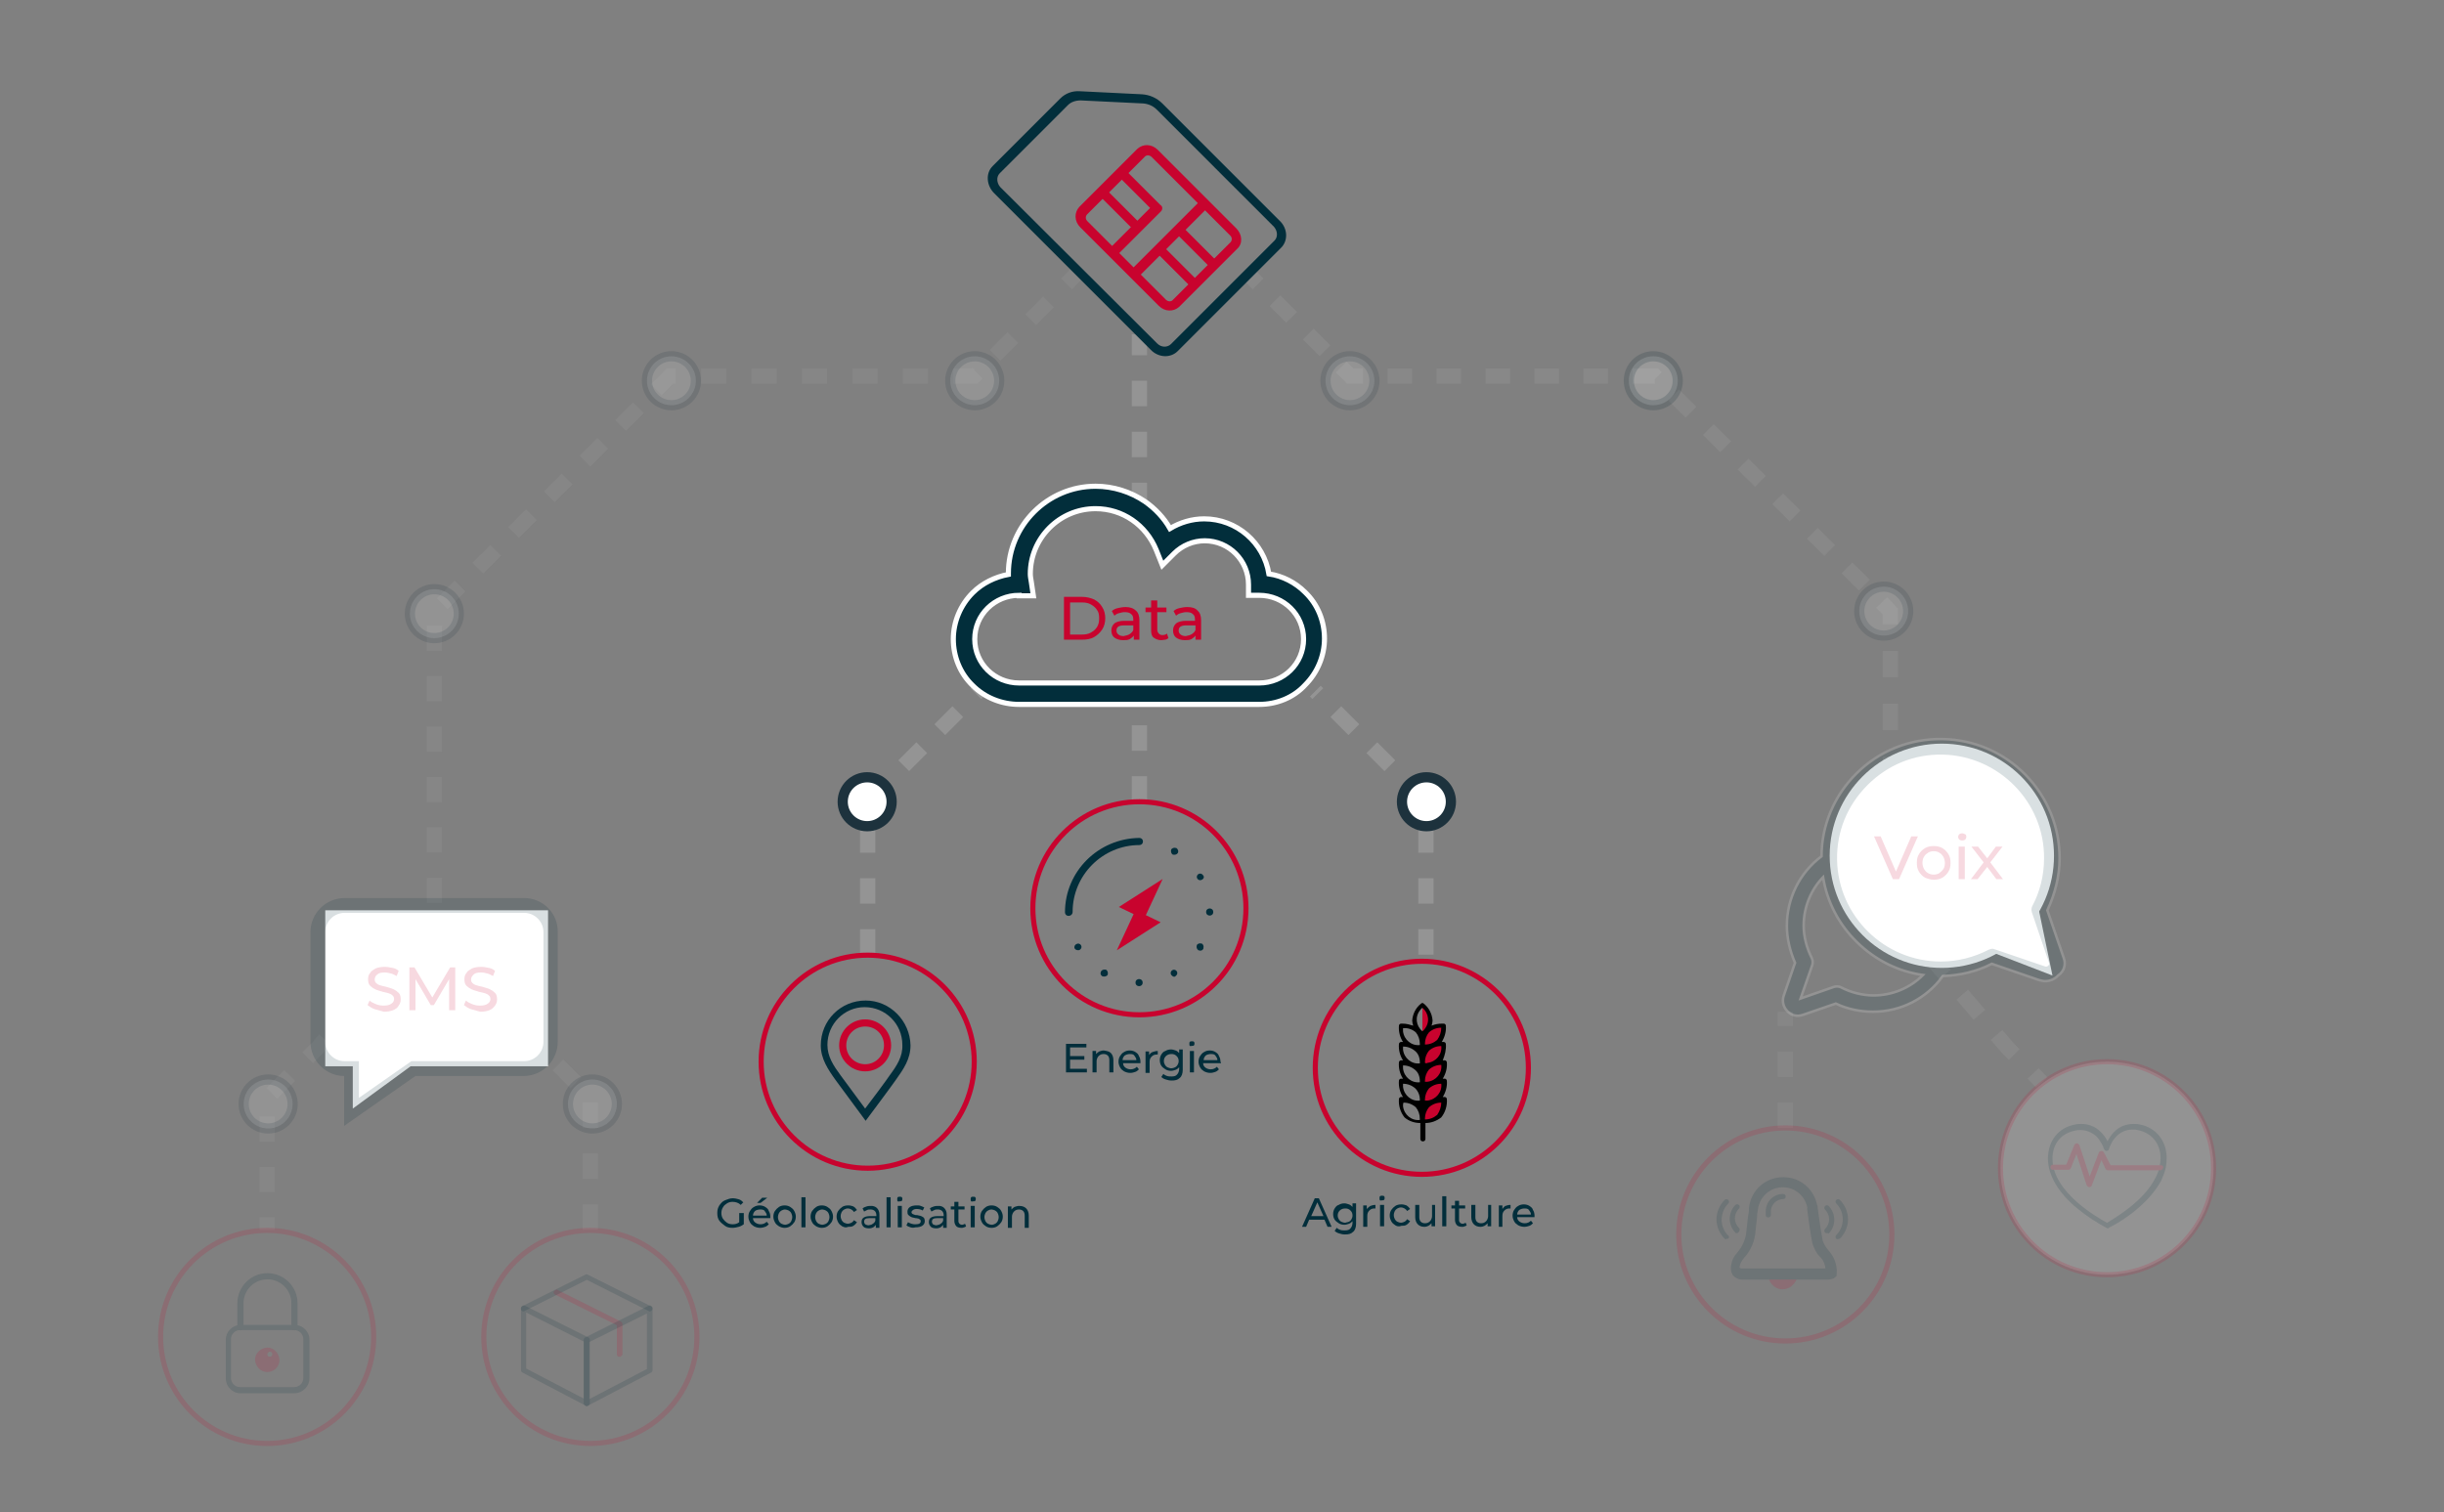 <?xml version="1.0" encoding="utf-8"?>
<!-- Generator: Adobe Illustrator 25.3.1, SVG Export Plug-In . SVG Version: 6.00 Build 0)  -->
<svg version="1.1" xmlns="http://www.w3.org/2000/svg" xmlns:xlink="http://www.w3.org/1999/xlink" x="0px" y="0px"
	 viewBox="0 0 479.4 296.7" style="enable-background:new 0 0 479.4 296.7;" xml:space="preserve">
<rect x="0" y="0" width="479.4" height="296.7" fill="#808080" stroke="none"/>
<style type="text/css">
	.st0{fill:#1D323D;}
	.st1{opacity:0.1;fill:#414042;}
	.st2{fill:#D2D6D8;}
	.st3{opacity:0.2;fill:#414042;}
	.st4{clip-path:url(#SVGID_2_);}
	.st5{fill:#A5ADB1;}
	.st6{fill:#FFFFFF;}
	.st7{fill:#F1F2F2;}
	.st8{fill:#E6E7E8;}
	.st9{fill:#F9F9F9;}
	.st10{display:none;}
	.st11{display:inline;}
	.st12{fill:#A7A9AC;}
	.st13{fill:#F17046;}
	.st14{fill:#FFF7EB;}
	.st15{fill:#576877;}
	.st16{display:inline;fill:#D1D3D4;}
	.st17{fill:#77848B;}
	.st18{fill:#606060;}
	.st19{fill:#0089C2;}
	.st20{opacity:0.2;fill:#FFFFFF;}
	.st21{fill:#B4191F;}
	.st22{opacity:0.2;}
	.st23{fill:#DBDEE0;}
	.st24{fill:url(#SVGID_3_);}
	.st25{fill:url(#SVGID_4_);}
	.st26{fill:url(#SVGID_5_);}
	.st27{fill:url(#SVGID_6_);}
	.st28{fill:url(#SVGID_7_);}
	.st29{fill:url(#SVGID_8_);}
	.st30{fill:url(#SVGID_9_);}
	.st31{fill:url(#SVGID_10_);}
	.st32{fill:url(#SVGID_11_);}
	.st33{fill:url(#SVGID_12_);}
	.st34{fill:url(#SVGID_13_);}
	.st35{fill:url(#SVGID_14_);}
	.st36{fill:#7C8285;}
	.st37{fill:#ADB5B9;}
	.st38{opacity:0.4;}
	.st39{opacity:0.5;}
	.st40{fill:url(#SVGID_15_);}
	.st41{fill:url(#SVGID_16_);}
	.st42{fill:url(#SVGID_17_);}
	.st43{fill:url(#SVGID_18_);}
	.st44{fill:#66B8DA;}
	.st45{opacity:0.2;fill:#0089C2;}
	.st46{fill:#29353B;}
	.st47{fill:#939598;}
	.st48{fill:#B7BDC1;}
	.st49{fill:#99D0E7;}
	.st50{fill:#929DA2;}
	.st51{clip-path:url(#SVGID_20_);fill:#A5ADB1;}
	.st52{clip-path:url(#SVGID_22_);fill:#A5ADB1;}
	.st53{clip-path:url(#SVGID_24_);}
	.st54{fill:#D1D3D4;}
	.st55{fill:#58595B;}
	.st56{fill:#3C3C3C;}
	.st57{fill:#BCBEC0;}
	.st58{fill:#F1582C;}
	.st59{fill:#9B9B9D;}
	.st60{fill:#141414;}
	.st61{fill:#6D6E71;}
	.st62{fill:#ECF0F1;}
	.st63{fill:#EDEDEE;}
	.st64{opacity:0.2;fill:#A5ADB1;}
	.st65{fill:#231F20;}
	.st66{fill:#77797A;}
	.st67{fill:#575B5D;}
	.st68{opacity:0.3;fill:#0089C2;}
	.st69{fill:url(#SVGID_25_);}
	.st70{fill:url(#SVGID_26_);}
	.st71{fill:url(#SVGID_27_);}
	.st72{fill:url(#SVGID_28_);}
	.st73{fill:url(#SVGID_29_);}
	.st74{fill:url(#SVGID_30_);}
	.st75{fill:url(#SVGID_31_);}
	.st76{fill:url(#SVGID_32_);}
	.st77{fill:url(#SVGID_33_);}
	.st78{fill:url(#SVGID_34_);}
	.st79{fill:url(#SVGID_35_);}
	.st80{fill:url(#SVGID_36_);}
	.st81{opacity:0.2;fill:#1D323D;}
	.st82{clip-path:url(#SVGID_38_);fill:#B4191F;}
	.st83{clip-path:url(#SVGID_40_);fill:#C3474C;}
	.st84{fill:#C3474C;}
	.st85{fill:#AE455D;}
	.st86{fill:url(#SVGID_41_);}
	.st87{fill:url(#SVGID_42_);}
	.st88{fill:url(#SVGID_43_);}
	.st89{fill:url(#SVGID_44_);}
	.st90{opacity:0.5;fill:#1D323D;}
	.st91{fill:#006792;}
	.st92{fill:#00AAFF;}
	.st93{clip-path:url(#SVGID_46_);}
	.st94{fill:url(#SVGID_47_);}
	.st95{fill:url(#SVGID_48_);}
	.st96{fill:url(#SVGID_49_);}
	.st97{fill:url(#SVGID_50_);}
	.st98{fill:url(#SVGID_51_);}
	.st99{fill:url(#SVGID_52_);}
	.st100{fill:url(#SVGID_53_);}
	.st101{fill:url(#SVGID_54_);}
	.st102{fill:#E34F50;}
	.st103{fill:#005070;}
	.st104{fill:#AEE8FF;}
	.st105{fill:#B2B2B2;}
	.st106{opacity:0.8;fill:#B2B2B2;enable-background:new    ;}
	.st107{opacity:0.5;fill:#B2B2B2;enable-background:new    ;}
	.st108{fill:#989898;}
	.st109{opacity:0.8;}
	.st110{fill:#F5FAF4;}
	.st111{fill:#E34F50;enable-background:new    ;}
	.st112{fill:#B2B2B2;enable-background:new    ;}
	.st113{fill:#414042;}
	.st114{fill:#BBC55F;}
	.st115{fill:#DBFC8B;}
	.st116{fill:#FFAB00;}
	.st117{fill:#FFD740;}
	.st118{fill:#FFE57F;}
	.st119{opacity:0.2;fill:url(#SVGID_55_);}
	.st120{opacity:0.2;fill:url(#SVGID_56_);}
	.st121{fill:none;stroke:#1D323D;stroke-width:0.543;stroke-miterlimit:10;}
	.st122{opacity:0.2;clip-path:url(#SVGID_58_);fill:#1D323D;}
	.st123{opacity:0.2;clip-path:url(#SVGID_60_);fill:#1D323D;}
	
		.st124{opacity:0.2;fill:none;stroke:#1D323D;stroke-width:0.272;stroke-linecap:round;stroke-linejoin:round;stroke-miterlimit:10;}
	
		.st125{opacity:0.2;fill:none;stroke:#1D323D;stroke-width:0.358;stroke-linecap:round;stroke-linejoin:round;stroke-miterlimit:10;}
	
		.st126{opacity:0.2;fill:none;stroke:#1D323D;stroke-width:0.407;stroke-linecap:round;stroke-linejoin:round;stroke-miterlimit:10;}
	.st127{clip-path:url(#SVGID_62_);}
	
		.st128{opacity:0.2;fill:#FFFFFF;stroke:#1D323D;stroke-width:0.361;stroke-linecap:round;stroke-linejoin:round;stroke-miterlimit:10;}
	
		.st129{opacity:0.2;fill:none;stroke:#1D323D;stroke-width:0.331;stroke-linecap:round;stroke-linejoin:round;stroke-miterlimit:10;}
	.st130{opacity:0.5;fill:#0089C2;}
	.st131{fill:none;stroke:#A8A8A8;stroke-width:3;stroke-miterlimit:10;}
	.st132{fill:none;stroke:#A8A8A8;stroke-width:3;stroke-miterlimit:10;stroke-dasharray:4.947,4.947;}
	.st133{opacity:0.15;}
	.st134{fill:none;stroke:#A8A8A8;stroke-width:3;stroke-miterlimit:10;stroke-dasharray:5.18,5.18;}
	.st135{fill:none;stroke:#A8A8A8;stroke-width:3;stroke-miterlimit:10;stroke-dasharray:4.803,4.803;}
	.st136{fill:none;stroke:#A8A8A8;stroke-width:3;stroke-miterlimit:10;stroke-dasharray:4.621,4.621;}
	.st137{opacity:0.5;fill:none;stroke:#A8A8A8;stroke-width:3;stroke-miterlimit:10;stroke-dasharray:5;}
	.st138{opacity:0.15;fill:none;stroke:#A8A8A8;stroke-width:3;stroke-miterlimit:10;stroke-dasharray:5;}
	.st139{opacity:0.2;fill:none;stroke:#A8A8A8;stroke-width:3;stroke-miterlimit:10;stroke-dasharray:5;}
	.st140{fill:#FFFFFF;stroke:#1D323D;stroke-width:2;stroke-miterlimit:10;}
	.st141{opacity:0.15;fill:#FFFFFF;stroke:#1D323D;stroke-width:2;stroke-miterlimit:10;}
	.st142{opacity:0.2;fill:#FFFFFF;stroke:#1D323D;stroke-width:2;stroke-miterlimit:10;}
	.st143{fill:none;stroke:#A8A8A8;stroke-width:3;stroke-miterlimit:10;stroke-dasharray:5.189,5.189;}
	.st144{fill:none;stroke:#A8A8A8;stroke-width:3;stroke-miterlimit:10;stroke-dasharray:4.181,4.181;}
	.st145{fill:none;stroke:#A8A8A8;stroke-width:3;stroke-miterlimit:10;stroke-dasharray:4.9,4.9;}
	.st146{fill:none;stroke:#A8A8A8;stroke-width:3;stroke-miterlimit:10;stroke-dasharray:5.152,5.152;}
	.st147{fill:none;stroke:#A8A8A8;stroke-width:3;stroke-miterlimit:10;stroke-dasharray:5.11,5.11;}
	.st148{fill:#EFA43E;}
	.st149{fill:#139CD8;}
	.st150{opacity:0.2;fill:#231F20;}
	.st151{opacity:0.4;fill:#FFFFFF;}
	.st152{fill:#00A2CF;}
	.st153{fill:#33B5D9;}
	.st154{fill:#022E3B;stroke:#FFFFFF;stroke-width:0.5;stroke-miterlimit:10;}
	.st155{fill:#022E3B;}
	.st156{fill:#022E3B;stroke:#FFFFFF;stroke-miterlimit:10;}
	.st157{opacity:0.15;fill:#022E3B;}
	.st158{fill:#C8032E;}
	.st159{opacity:0.15;fill:#FFFFFF;}
	.st160{opacity:0.15;fill:none;stroke:#C8032E;stroke-miterlimit:10;}
	.st161{fill:none;stroke:#C8032E;stroke-miterlimit:10;}
	.st162{opacity:0.15;fill:#FFFFFF;stroke:#C8032E;stroke-miterlimit:10;}
	.st163{opacity:0.2;fill:none;stroke:#C8032E;stroke-miterlimit:10;}
	.st164{fill:#022E3B;stroke:#022E3B;stroke-width:0.971;}
	.st165{fill:none;}
	.st166{opacity:0.15;fill:#C8032E;}
	.st167{fill:#FFFFFF;stroke:#C8032E;stroke-miterlimit:10;}
</style>
<g id="eco_friendly">
</g>
<g id="Calque_3">
</g>
<g id="Pointillés">
	<g class="st133">
		<g>
			<line class="st131" x1="52.4" y1="241.3" x2="52.4" y2="238.8"/>
			<polyline class="st132" points="52.4,233.9 52.4,215.4 62.3,205.6 85.2,178.6 85.2,120 131.4,73.8 191.1,73.8 207.5,57.4 			"/>
			<line class="st131" x1="209.2" y1="55.7" x2="211" y2="53.9"/>
		</g>
	</g>
	<g class="st22">
		<g>
			<line class="st131" x1="400.5" y1="212.4" x2="398.8" y2="210.6"/>
			<polyline class="st143" points="395.1,206.9 393.8,205.6 370.8,178.6 370.8,125.1 			"/>
			<polyline class="st131" points="370.8,122.5 370.8,120 369.1,118.2 			"/>
			<polyline class="st135" points="365.7,114.8 324.6,73.8 269.8,73.8 			"/>
			<polyline class="st131" points="267.4,73.8 264.9,73.8 263.1,72 			"/>
			<line class="st136" x1="259.9" y1="68.8" x2="248.4" y2="57.3"/>
			<line class="st131" x1="246.8" y1="55.7" x2="245" y2="53.9"/>
		</g>
	</g>
	<polyline class="st138" points="115.8,241.3 115.8,215.3 108,207.5 	"/>
	<line class="st138" x1="350.2" y1="221.3" x2="350.2" y2="198.5"/>
	<line class="st137" x1="223.5" y1="157.3" x2="223.5" y2="138.2"/>
	<line class="st137" x1="223.5" y1="99.7" x2="223.5" y2="65.6"/>
	<polyline class="st137" points="170.2,187.3 170.2,157.3 191.9,135.6 	"/>
	<polyline class="st137" points="279.7,187.3 279.7,157.3 258,135.6 	"/>
	<circle class="st141" cx="52.6" cy="216.6" r="4.8"/>
	<circle class="st141" cx="85.2" cy="120.4" r="4.8"/>
	<circle class="st141" cx="131.7" cy="74.7" r="4.8"/>
	<circle class="st141" cx="264.8" cy="74.7" r="4.8"/>
	<circle class="st140" cx="170.1" cy="157.3" r="4.8"/>
	<circle class="st140" cx="279.8" cy="157.3" r="4.8"/>
	<circle class="st142" cx="324.3" cy="74.7" r="4.8"/>
	<circle class="st141" cx="369.5" cy="119.9" r="4.8"/>
	<circle class="st141" cx="191.2" cy="74.7" r="4.8"/>
	<circle class="st141" cx="116.2" cy="216.6" r="4.8"/>
</g>
<g id="Front">
	<polygon class="st6" points="69.2,204.6 69.2,217.5 85.2,205.8 	"/>
	<rect x="63.8" y="178.6" class="st6" width="43.7" height="30.6"/>
	<g id="eco_energy">
		<polyline class="st6" points="387.9,185.7 388.6,186 402.6,191.4 399.3,175.5 		"/>
		<circle class="st6" cx="380.9" cy="167.9" r="22"/>
		<g class="st133">
			<g>
				<path class="st154" d="M404.8,187.9l-3.2-9.3c1.5-3.2,2.4-6.7,2.4-10.2c0-6.2-2.4-12-6.7-16.4c-4.3-4.4-10.1-6.9-16.3-7
					c-6.4-0.1-12.4,2.3-16.9,6.8c-4.3,4.3-6.8,10.1-6.8,16.2c-4.3,3.2-6.8,8.3-6.8,13.6c0,2.5,0.6,5,1.6,7.3l-2.2,6.4
					c-0.4,1.1-0.1,2.3,0.7,3.1c0.6,0.6,1.3,0.9,2.1,0.9c0.3,0,0.7-0.1,1-0.2l6.4-2.2c2.3,1.1,4.8,1.6,7.3,1.6c0,0,0,0,0,0
					c5.5,0,10.5-2.6,13.7-7c3.3-0.1,6.7-0.9,9.6-2.4l9.3,3.2c0.4,0.1,0.8,0.2,1.2,0.2c0.9,0,1.9-0.4,2.5-1.1
					C404.9,190.6,405.3,189.2,404.8,187.9z M367.5,195.3C367.5,195.3,367.5,195.3,367.5,195.3c-2.2,0-4.5-0.6-6.4-1.6
					c-0.4-0.2-0.9-0.2-1.3-0.1l-6.6,2.3l2.3-6.6c0.1-0.4,0.1-0.9-0.1-1.3c-1-2-1.6-4.2-1.6-6.4c0-3.6,1.4-7,3.8-9.5
					c0.8,4.9,3.1,9.3,6.7,12.8c3.6,3.5,8,5.7,12.9,6.4C374.6,193.9,371.1,195.3,367.5,195.3z M401.6,189.3c-0.1,0.1-0.2,0.1-0.3,0.1
					l-10-3.4c-0.2-0.1-0.4-0.1-0.5-0.1c-0.3,0-0.5,0.1-0.8,0.2c-2.9,1.5-6.1,2.3-9.3,2.3c0,0,0,0,0,0c-10.9,0-19.9-8.8-20.1-19.7
					c-0.1-5.5,2-10.6,5.9-14.5c3.9-3.9,9-6,14.5-5.9c10.9,0.2,19.8,9.2,19.7,20.1c0,3.3-0.8,6.5-2.3,9.3c-0.2,0.4-0.2,0.9-0.1,1.3
					l3.4,10C401.7,189.1,401.7,189.2,401.6,189.3z"/>
			</g>
		</g>
		<path class="st157" d="M102.8,176.2l-35.2,0c-3.7,0-6.7,3-6.7,6.7l0,21.5c0,3.7,3,6.7,6.6,6.7v9.8l14-9.8h21.2
			c3.7,0,6.7-3,6.7-6.7v-21.5C109.5,179.2,106.5,176.2,102.8,176.2z M106.6,204.4c0,2.1-1.7,3.8-3.8,3.8H80.7l-10.3,7.2v-7.2h-2.8
			c-2.1,0-3.8-1.7-3.8-3.8v-21.5c0-2.1,1.7-3.8,3.8-3.8l35.2,0c2.1,0,3.8,1.7,3.8,3.8V204.4z"/>
		<g id="Cloud_7_">
			<g>
				<path class="st156" d="M247,138.2h-47.1c-3.4,0-6.7-1.3-9.1-3.7c-2.5-2.4-3.8-5.7-3.8-9.1c0-3.4,1.4-6.7,3.8-9.1
					c1.9-1.9,4.4-3.1,7-3.6c0-0.1,0-0.1,0-0.2c0-9.4,7.7-17.1,17.1-17.1c3.5,0,6.9,1.1,9.7,3c2,1.4,3.7,3.2,4.9,5.3
					c2-1.2,4.3-1.9,6.7-1.9c6.4,0,11.7,4.7,12.7,10.8c2.7,0.4,5.2,1.7,7.1,3.6c2.5,2.4,3.8,5.7,3.8,9.1c0,3.4-1.4,6.7-3.8,9.1
					C253.7,136.9,250.4,138.2,247,138.2z M199.9,116.8c-4.8,0-8.7,3.8-8.7,8.6s3.9,8.6,8.7,8.6H247c4.8,0,8.7-3.8,8.7-8.6
					s-3.9-8.6-8.7-8.6h-2.1v-2.1c0-4.7-3.8-8.6-8.6-8.6c-2.2,0-4.4,0.9-6,2.5l-2.3,2.3l-1.2-3c-2-4.9-6.6-8.1-11.9-8.1
					c-7.1,0-12.8,5.8-12.8,12.8c0,0.5,0.1,1,0.2,1.6l0.4,2.7H199.9z"/>
			</g>
		</g>
		<g>
			<path class="st158" d="M208.7,117.1h3.5c0.9,0,1.7,0.2,2.4,0.5c0.7,0.4,1.2,0.8,1.6,1.5c0.4,0.6,0.6,1.4,0.6,2.2
				c0,0.8-0.2,1.6-0.6,2.2c-0.4,0.6-0.9,1.1-1.6,1.5c-0.7,0.4-1.5,0.5-2.4,0.5h-3.5V117.1z M212.2,124.5c0.7,0,1.3-0.1,1.8-0.4
				c0.5-0.3,0.9-0.6,1.2-1.1c0.3-0.5,0.4-1,0.4-1.7s-0.1-1.2-0.4-1.6c-0.3-0.5-0.7-0.8-1.2-1.1c-0.5-0.3-1.1-0.4-1.8-0.4h-2.3v6.3
				H212.2z"/>
			<path class="st158" d="M222.8,119.8c0.5,0.4,0.7,1.1,0.7,1.9v3.8h-1.1v-0.8c-0.2,0.3-0.5,0.5-0.8,0.7c-0.4,0.2-0.8,0.2-1.3,0.2
				c-0.7,0-1.3-0.2-1.7-0.5c-0.4-0.3-0.6-0.8-0.6-1.4c0-0.6,0.2-1,0.6-1.4c0.4-0.3,1.1-0.5,1.9-0.5h1.8v-0.2c0-0.5-0.1-0.9-0.4-1.1
				c-0.3-0.3-0.7-0.4-1.3-0.4c-0.4,0-0.7,0.1-1.1,0.2c-0.4,0.1-0.7,0.3-0.9,0.5l-0.5-0.9c0.3-0.3,0.7-0.5,1.2-0.6s0.9-0.2,1.5-0.2
				C221.6,119.1,222.3,119.3,222.8,119.8z M221.6,124.4c0.3-0.2,0.6-0.5,0.7-0.8v-0.9h-1.8c-1,0-1.5,0.3-1.5,1
				c0,0.3,0.1,0.6,0.4,0.8c0.2,0.2,0.6,0.3,1,0.3C220.9,124.7,221.3,124.6,221.6,124.4z"/>
			<path class="st158" d="M229.2,125.2c-0.2,0.1-0.4,0.3-0.6,0.3s-0.5,0.1-0.8,0.1c-0.6,0-1.1-0.2-1.5-0.5c-0.4-0.3-0.5-0.8-0.5-1.5
				v-3.5h-1.1v-0.9h1.1v-1.4h1.2v1.4h1.8v0.9h-1.8v3.4c0,0.3,0.1,0.6,0.3,0.8c0.2,0.2,0.4,0.3,0.7,0.3c0.4,0,0.7-0.1,0.9-0.3
				L229.2,125.2z"/>
			<path class="st158" d="M234.9,119.8c0.5,0.4,0.7,1.1,0.7,1.9v3.8h-1.1v-0.8c-0.2,0.3-0.5,0.5-0.8,0.7c-0.4,0.2-0.8,0.2-1.3,0.2
				c-0.7,0-1.3-0.2-1.7-0.5c-0.4-0.3-0.6-0.8-0.6-1.4c0-0.6,0.2-1,0.6-1.4c0.4-0.3,1.1-0.5,1.9-0.5h1.8v-0.2c0-0.5-0.1-0.9-0.4-1.1
				c-0.3-0.3-0.7-0.4-1.3-0.4c-0.4,0-0.7,0.1-1.1,0.2c-0.4,0.1-0.7,0.3-0.9,0.5l-0.5-0.9c0.3-0.3,0.7-0.5,1.2-0.6s0.9-0.2,1.5-0.2
				C233.8,119.1,234.5,119.3,234.9,119.8z M233.8,124.4c0.3-0.2,0.6-0.5,0.7-0.8v-0.9h-1.8c-1,0-1.5,0.3-1.5,1
				c0,0.3,0.1,0.6,0.4,0.8c0.2,0.2,0.6,0.3,1,0.3C233.1,124.7,233.5,124.6,233.8,124.4z"/>
		</g>
		<g class="st133">
			<path class="st158" d="M73.5,198c-0.6-0.2-1-0.5-1.4-0.8l0.4-0.9c0.3,0.3,0.7,0.5,1.2,0.7c0.5,0.2,1,0.3,1.5,0.3
				c0.7,0,1.2-0.1,1.6-0.4c0.3-0.2,0.5-0.5,0.5-0.9c0-0.3-0.1-0.5-0.3-0.7c-0.2-0.2-0.4-0.3-0.7-0.4c-0.3-0.1-0.7-0.2-1.2-0.3
				c-0.6-0.2-1.1-0.3-1.5-0.5c-0.4-0.2-0.7-0.4-1-0.7c-0.3-0.3-0.4-0.7-0.4-1.3c0-0.4,0.1-0.9,0.4-1.2c0.2-0.4,0.6-0.6,1.1-0.9
				c0.5-0.2,1.1-0.3,1.8-0.3c0.5,0,1,0.1,1.5,0.2c0.5,0.1,0.9,0.3,1.2,0.6l-0.4,1c-0.4-0.2-0.7-0.4-1.1-0.5
				c-0.4-0.1-0.8-0.2-1.2-0.2c-0.7,0-1.2,0.1-1.5,0.4c-0.3,0.2-0.5,0.6-0.5,1c0,0.3,0.1,0.5,0.3,0.7c0.2,0.2,0.4,0.3,0.7,0.4
				c0.3,0.1,0.7,0.2,1.2,0.3c0.6,0.2,1.1,0.3,1.5,0.5c0.4,0.2,0.7,0.4,1,0.7c0.3,0.3,0.4,0.7,0.4,1.3c0,0.4-0.1,0.8-0.4,1.2
				c-0.2,0.4-0.6,0.7-1.1,0.9c-0.5,0.2-1.1,0.3-1.8,0.3C74.7,198.3,74.1,198.2,73.5,198z"/>
			<path class="st158" d="M88.1,198.2l0-6.1l-3,5.1h-0.6l-3-5.1v6.1h-1.2v-8.4h1l3.5,5.9l3.5-5.9h1l0,8.4H88.1z"/>
			<path class="st158" d="M92.4,198c-0.6-0.2-1-0.5-1.4-0.8l0.4-0.9c0.3,0.3,0.7,0.5,1.2,0.7c0.5,0.2,1,0.3,1.5,0.3
				c0.7,0,1.2-0.1,1.6-0.4c0.3-0.2,0.5-0.5,0.5-0.9c0-0.3-0.1-0.5-0.3-0.7c-0.2-0.2-0.4-0.3-0.7-0.4s-0.7-0.2-1.2-0.3
				c-0.6-0.2-1.1-0.3-1.5-0.5c-0.4-0.2-0.7-0.4-1-0.7c-0.3-0.3-0.4-0.7-0.4-1.3c0-0.4,0.1-0.9,0.4-1.2c0.2-0.4,0.6-0.6,1.1-0.9
				c0.5-0.2,1.1-0.3,1.8-0.3c0.5,0,1,0.1,1.5,0.2c0.5,0.1,0.9,0.3,1.2,0.6l-0.4,1c-0.4-0.2-0.7-0.4-1.1-0.5
				c-0.4-0.1-0.8-0.2-1.2-0.2c-0.7,0-1.2,0.1-1.5,0.4s-0.5,0.6-0.5,1c0,0.3,0.1,0.5,0.3,0.7c0.2,0.2,0.4,0.3,0.7,0.4
				c0.3,0.1,0.7,0.2,1.2,0.3c0.6,0.2,1.1,0.3,1.5,0.5c0.4,0.2,0.7,0.4,1,0.7c0.3,0.3,0.4,0.7,0.4,1.3c0,0.4-0.1,0.8-0.4,1.2
				s-0.6,0.7-1.1,0.9s-1.1,0.3-1.8,0.3C93.6,198.3,93,198.2,92.4,198z"/>
		</g>
		<g class="st133">
			<path class="st158" d="M376.2,164.1l-3.7,8.4h-1.2l-3.7-8.4h1.3l3,6.9l3-6.9H376.2z"/>
			<path class="st158" d="M377.6,172.2c-0.5-0.3-0.9-0.7-1.2-1.2s-0.4-1-0.4-1.7s0.1-1.2,0.4-1.7c0.3-0.5,0.7-0.9,1.2-1.2
				c0.5-0.3,1.1-0.4,1.7-0.4s1.2,0.1,1.7,0.4c0.5,0.3,0.9,0.7,1.2,1.2c0.3,0.5,0.4,1,0.4,1.7s-0.1,1.2-0.4,1.7s-0.7,0.9-1.2,1.2
				c-0.5,0.3-1.1,0.4-1.7,0.4S378.1,172.4,377.6,172.2z M380.4,171.3c0.3-0.2,0.6-0.5,0.8-0.8c0.2-0.3,0.3-0.7,0.3-1.2
				c0-0.4-0.1-0.8-0.3-1.2c-0.2-0.3-0.4-0.6-0.8-0.8c-0.3-0.2-0.7-0.3-1.1-0.3c-0.4,0-0.8,0.1-1.1,0.3c-0.3,0.2-0.6,0.4-0.8,0.8
				c-0.2,0.3-0.3,0.7-0.3,1.2c0,0.4,0.1,0.8,0.3,1.2c0.2,0.3,0.4,0.6,0.8,0.8c0.3,0.2,0.7,0.3,1.1,0.3
				C379.7,171.6,380.1,171.5,380.4,171.3z"/>
			<path class="st158" d="M384.3,164.7c-0.1-0.1-0.2-0.3-0.2-0.5s0.1-0.4,0.2-0.5c0.1-0.1,0.3-0.2,0.6-0.2c0.2,0,0.4,0.1,0.6,0.2
				s0.2,0.3,0.2,0.5c0,0.2-0.1,0.4-0.2,0.5c-0.1,0.1-0.3,0.2-0.6,0.2C384.6,164.9,384.4,164.8,384.3,164.7z M384.2,166.1h1.2v6.4
				h-1.2V166.1z"/>
			<path class="st158" d="M391.6,172.5l-1.8-2.4l-1.9,2.4h-1.3l2.5-3.3l-2.4-3.1h1.3l1.8,2.3l1.7-2.3h1.3l-2.4,3.1l2.5,3.3H391.6z"
				/>
		</g>
	</g>
	<circle class="st161" cx="223.5" cy="178.2" r="20.9"/>
	<circle class="st160" cx="52.4" cy="262.3" r="20.9"/>
	<circle class="st160" cx="115.8" cy="262.3" r="20.9"/>
	<circle class="st162" cx="413.3" cy="229.2" r="20.9"/>
	<circle class="st161" cx="170.2" cy="208.3" r="20.9"/>
	<circle class="st160" cx="350.2" cy="242.2" r="20.9"/>
	<circle class="st161" cx="278.9" cy="209.5" r="20.9"/>
	<g id="Groupe_7959_7_" transform="translate(780.197 1433.26)" class="st133">
		<g id="Groupe_7890_7_" transform="translate(9.968 0)">
			<path id="Tracé_2567_7_" class="st158" d="M-440.5-1180.3c-1,0-2.4-0.5-3-2.9c0-0.2,0-0.3,0.1-0.4c0.1-0.1,0.2-0.2,0.4-0.2h5.1
				c0.2,0,0.3,0.1,0.4,0.2c0.1,0.1,0.1,0.3,0.1,0.4C-438-1180.9-439.5-1180.3-440.5-1180.3C-440.5-1180.3-440.4-1180.3-440.5-1180.3
				z"/>
			<path id="Tracé_2566_7_" class="st164" d="M-430.4-1184.4c-0.1-1.1-0.6-2.2-1.3-3c-0.6-0.7-1.1-1.4-1.4-2.3
				c-0.4-2.1-0.7-4.2-1-6.5c0-0.2,0-0.4-0.1-0.5c-0.6-3-3.1-5.1-6.1-5.1h-0.1c-3.2,0-5.8,2.3-6.2,5.5v0.1c0,0.6-0.1,1.2-0.2,1.7
				l-0.3,2.7c-0.1,1.7-0.8,3.3-1.9,4.6c-0.6,0.6-1,1.4-1.1,2.2c-0.1,0.5-0.1,1.1,0.2,1.6c0.3,0.4,0.9,0.7,1.4,0.7h16.9
				c0.4,0,0.9-0.1,1.2-0.4C-430.4-1183.6-430.3-1184-430.4-1184.4z M-431.4-1183.9c0,0,0,0-0.4,0h-16.8c-0.2,0-0.5-0.1-0.7-0.3
				c-0.1-0.2-0.2-0.5-0.1-0.7c0.1-0.7,0.5-1.3,0.9-1.8c1.3-1.4,2.1-3.2,2.2-5.1c0.1-0.9,0.2-1.8,0.3-2.7c0-0.6,0.1-1.2,0.2-1.7v0
				c0.4-2.6,2.6-4.6,5.3-4.6h0.1c2.5,0,4.7,1.8,5.2,4.3c0,0.1,0.1,0.3,0,0.4c0.3,2.4,0.6,4.5,1,6.6c0.3,1,0.8,2,1.6,2.7
				c0.6,0.7,0.9,1.5,1,2.4C-431.3-1183.9-431.4-1183.9-431.4-1183.9L-431.4-1183.9z"/>
			<path id="Tracé_2569_7_" class="st155" d="M-443.3-1194.4c-0.3,0-0.5-0.2-0.5-0.4c0,0,0,0,0-0.1v-0.7c0-1.9,1.5-3.4,3.4-3.4
				c0.3,0,0.5,0.2,0.5,0.5c0,0.3-0.2,0.5-0.5,0.5c-1.3,0-2.4,1.1-2.4,2.4v0.7C-442.8-1194.6-443.1-1194.4-443.3-1194.4z"/>
		</g>
		<g id="Groupe_7892_7_" transform="translate(0 11.764)">
			<path id="Tracé_2570_7_" class="st155" d="M-421.9-1203.1c-0.1,0-0.3,0-0.3-0.1c-0.2-0.2-0.2-0.5,0-0.7l0,0
				c0.5-0.5,0.8-1.2,0.8-1.9c0-0.7-0.3-1.4-0.8-1.9c-0.2-0.2-0.2-0.5,0-0.7c0.2-0.2,0.5-0.2,0.7,0c0.7,0.7,1.1,1.7,1.1,2.7
				c0,1-0.4,2-1.1,2.7C-421.6-1203.1-421.7-1203.1-421.9-1203.1z"/>
			<path id="Tracé_2571_7_" class="st155" d="M-419.7-1201.9c-0.1,0-0.3,0-0.3-0.1c-0.2-0.2-0.2-0.5,0-0.7l0,0
				c1.7-1.7,1.7-4.5,0-6.2c-0.2-0.2-0.2-0.5,0-0.7c0.2-0.2,0.5-0.2,0.7,0l0,0c1,1,1.6,2.4,1.6,3.8s-0.6,2.8-1.6,3.8
				C-419.5-1202-419.6-1201.9-419.7-1201.9L-419.7-1201.9z"/>
			<g id="Groupe_7891_7_" transform="translate(0 0.003)">
				<path id="Tracé_2572_7_" class="st155" d="M-439.5-1203.1c-0.1,0-0.3,0-0.3-0.1c-0.7-0.7-1.1-1.7-1.1-2.7c0-1,0.4-2,1.1-2.7
					c0.2-0.2,0.5-0.2,0.7,0c0.2,0.2,0.2,0.5,0,0.7c-0.5,0.5-0.8,1.2-0.8,1.9c0,0.7,0.3,1.4,0.8,1.9c0.2,0.2,0.2,0.5,0,0.7l0,0
					C-439.2-1203.2-439.3-1203.1-439.5-1203.1L-439.5-1203.1z"/>
				<path id="Tracé_2573_7_" class="st155" d="M-441.6-1201.9c-0.1,0-0.3,0-0.3-0.1c-1-1-1.6-2.4-1.6-3.8c0-1.4,0.6-2.8,1.6-3.8
					c0.2-0.2,0.5-0.2,0.7,0c0.2,0.2,0.2,0.5,0,0.7c-0.8,0.8-1.3,2-1.3,3.2c0,1.2,0.5,2.3,1.3,3.1c0.2,0.1,0.2,0.4,0,0.6c0,0,0,0,0,0
					C-441.4-1202-441.5-1202-441.6-1201.9L-441.6-1201.9z"/>
			</g>
		</g>
	</g>
	<g id="Agriculture-2_7_" transform="translate(805.91 1713.834)">
		<path id="Tracé_2803_7_" class="st158" d="M-522.8-1512.5c-1.1-0.2-2.1,0.1-2.9,0.8c-0.8,0.7-1.1,1.8-0.9,2.9
			c1.6,0,2.5,0.1,3-0.6C-523.1-1510.4-522.8-1511.5-522.8-1512.5z"/>
		<path id="Soustraction_19_7_" class="st158" d="M-526.9-1511v-5.5c0,0,0.1,0,0.1-0.1c0.7,0.7,1.2,1.5,1.6,2.4
			C-525.4-1512.9-526-1511.8-526.9-1511L-526.9-1511z"/>
		<path id="Tracé_2806_7_" class="st158" d="M-522.9-1508.8c-1.1-0.1-2.1,0.3-2.9,1.1c-0.7,0.8-1,1.9-0.8,3c1.6,0,2.5,0.1,3-0.6
			C-523.1-1506.4-522.9-1507.6-522.9-1508.8L-522.9-1508.8z"/>
		<path id="Tracé_2804_7_" class="st158" d="M-522.8-1505.6c-1.1-0.1-2.2,0.4-2.9,1.2c-0.7,0.8-1,1.9-0.9,3c1.1,0.1,2.2-0.3,3-1.1
			C-523.1-1503.4-522.8-1504.5-522.8-1505.6L-522.8-1505.6z"/>
		<path id="Tracé_2805_7_" class="st158" d="M-522.8-1501.4c-1.1-0.2-2.3,0.3-3,1.1c-0.8,0.8-1,2-0.7,3.1c1.1,0.1,2.2-0.3,3-1.1
			C-523.1-1499-522.1-1501.2-522.8-1501.4z"/>
		<path id="Tracé_2807_7_" class="st158" d="M-522.8-1497.8c-1.1-0.2-2.1,0.2-2.9,0.9c-0.7,0.8-1.1,1.8-0.8,2.9
			c1.2,0,2.3-0.6,3-1.5C-523.1-1496.2-522.9-1497-522.8-1497.8z"/>
		<path id="Tracé_2802_7_" d="M-522.3-1509c0-0.2-0.2-0.4-0.4-0.4c0,0-0.1,0-0.3,0h-0.1c0.6-1,0.9-2.1,0.8-3.2
			c0-0.2-0.2-0.4-0.4-0.4c0,0-0.1,0-0.3,0c-0.7,0-1.4,0.1-2.1,0.4c0.1-0.3,0.2-0.7,0.2-1c-0.1-1.3-0.7-2.5-1.7-3.3
			c-0.2-0.2-0.4-0.2-0.6,0c-1,0.8-1.6,2-1.7,3.3c0,0.3,0.1,0.7,0.2,1c-0.7-0.2-1.3-0.4-2.1-0.4c-0.2,0-0.3,0-0.3,0
			c-0.2,0-0.4,0.2-0.4,0.4c-0.1,1.1,0.2,2.3,0.8,3.2h-0.1c-0.2,0-0.3,0-0.3,0c-0.2,0-0.4,0.2-0.4,0.4c-0.1,1.1,0.2,2.3,0.8,3.2h-0.1
			c-0.2,0-0.3,0-0.3,0c-0.2,0-0.4,0.2-0.4,0.4c-0.1,1.1,0.2,2.3,0.8,3.2h-0.1c-0.2,0-0.3,0-0.3,0c-0.2,0-0.4,0.2-0.4,0.4
			c-0.1,1.1,0.2,2.3,0.8,3.2h-0.1c-0.2,0-0.3,0-0.3,0c-0.2,0-0.4,0.2-0.4,0.4c-0.1,1.3,0.3,2.6,1.1,3.6c0.8,0.7,1.9,1.1,3.1,1.1v3.1
			c0,0.3,0.2,0.5,0.5,0.5s0.5-0.2,0.5-0.5l0,0v-3.1c1.1,0,2.2-0.4,3.1-1.1c0.8-1,1.2-2.3,1.1-3.6c0-0.2-0.2-0.4-0.4-0.4
			c0,0-0.1,0-0.3,0h-0.1c0.6-1,0.9-2.1,0.8-3.2c0-0.2-0.2-0.4-0.4-0.4c0,0-0.1,0-0.3,0h-0.1c0.6-1,0.9-2.1,0.8-3.2
			c0-0.2-0.2-0.4-0.4-0.4c0,0-0.1,0-0.3,0h-0.1C-522.5-1506.8-522.2-1507.9-522.3-1509L-522.3-1509z M-527.4-1505.4v0.2
			c-1.6,0.2-3.1-1-3.3-2.7c0-0.2,0-0.4,0-0.6c0.9,0,1.7,0.3,2.4,0.9C-527.7-1507.1-527.4-1506.3-527.4-1505.4L-527.4-1505.4z
			 M-527.4-1501.7v0.2c-1.6,0.2-3.1-1-3.3-2.7c0-0.2,0-0.4,0-0.6c0.9,0,1.7,0.3,2.4,0.9C-527.7-1503.4-527.4-1502.6-527.4-1501.7
			L-527.4-1501.7z M-527.4-1498.1v0.2c-1.6,0.2-3.1-1-3.3-2.7c0-0.2,0-0.4,0-0.6c0.9,0,1.7,0.3,2.4,0.9
			C-527.7-1499.7-527.4-1498.9-527.4-1498.1L-527.4-1498.1z M-526.4-1497.9v-0.2c0-0.8,0.3-1.6,0.8-2.2c0.7-0.6,1.5-0.9,2.4-0.9
			c0.2,1.6-1,3.1-2.7,3.3C-526-1497.9-526.2-1497.9-526.4-1497.9L-526.4-1497.9z M-526.4-1501.6v-0.2c0-0.8,0.3-1.6,0.8-2.2
			c0.7-0.6,1.5-0.9,2.4-0.9c0.2,1.6-1,3.1-2.7,3.3C-526-1501.6-526.2-1501.6-526.4-1501.6L-526.4-1501.6z M-526.4-1505.3v-0.2
			c0-0.8,0.3-1.6,0.8-2.2c0.7-0.6,1.5-0.9,2.4-0.9c0.2,1.6-1,3.1-2.7,3.3C-526-1505.2-526.2-1505.2-526.4-1505.3L-526.4-1505.3z
			 M-524-1509.8c-0.7,0.6-1.5,0.9-2.4,0.9c0-0.1,0-0.1,0-0.2c0-0.8,0.3-1.6,0.8-2.2c0.7-0.6,1.5-0.9,2.4-0.9
			C-523.2-1511.3-523.5-1510.5-524-1509.8L-524-1509.8z M-526.9-1516.1c1.3,1.1,1.5,2.9,0.4,4.2c-0.1,0.2-0.3,0.3-0.4,0.4
			c-1.3-1.1-1.5-2.9-0.4-4.2C-527.2-1515.8-527.1-1516-526.9-1516.1L-526.9-1516.1z M-528.2-1511.3c0.5,0.6,0.8,1.4,0.8,2.3
			c0,0.1,0,0.1,0,0.2c-1.6,0.2-3.1-1-3.3-2.7c0-0.2,0-0.4,0-0.6C-529.8-1512.2-528.9-1511.9-528.2-1511.3L-528.2-1511.3z
			 M-530.6-1497.5c0.9,0,1.7,0.3,2.4,0.9c0.5,0.6,0.8,1.4,0.8,2.3c0,0.1,0,0.1,0,0.2c-1.6,0.2-3.1-1-3.3-2.7
			C-530.7-1497.1-530.7-1497.3-530.6-1497.5L-530.6-1497.5z M-524-1495.1c-0.7,0.6-1.5,0.9-2.4,0.9c0,0,0-0.1,0-0.1v-0.1
			c0-0.8,0.3-1.6,0.8-2.2c0.7-0.6,1.5-0.9,2.4-0.9C-523.2-1496.7-523.5-1495.8-524-1495.1L-524-1495.1z"/>
	</g>
	<g>
		<path class="st155" d="M169.8,196.3L169.8,196.3c-4.9,0-8.8,3.9-8.8,8.8c0,2.6,1.4,4.7,2.9,6.8l5.9,8c0,0,5.6-7.5,5.9-8
			c1.5-2.1,2.9-4.1,2.9-6.8C178.5,200.3,174.6,196.3,169.8,196.3z M174.5,211c-0.3,0.5-4,5.5-4.8,6.5l-4.8-6.5
			c-1.4-1.9-2.6-3.7-2.6-6c0-4.1,3.3-7.4,7.3-7.4h0c4.1,0,7.4,3.3,7.4,7.4C177.1,207.3,175.9,209.1,174.5,211z"/>
		<path class="st158" d="M169.7,200c-2.8,0-5.1,2.3-5.1,5.1s2.3,5.1,5.1,5.1s5.1-2.3,5.1-5.1S172.5,200,169.7,200z M169.7,208.8
			c-2,0-3.7-1.6-3.7-3.7c0-2,1.6-3.7,3.7-3.7s3.7,1.6,3.7,3.7C173.4,207.1,171.8,208.8,169.7,208.8z"/>
	</g>
	<g id="Groupe_8112_7_" transform="translate(-930 -8216.384)" class="st133">
		<path id="Tracé_2562_7_" class="st155" d="M1354.3,8447.1c0.5-1.1,0.7-2.3,0.7-3.5c0-3.4-2.1-6-5.3-6.6c-0.4-0.1-0.8-0.1-1.2-0.1
			c-2.9,0-4.4,2-5.1,3.4c-0.7-1.4-2.3-3.4-5.1-3.4c-0.4,0-0.8,0-1.2,0.1c-3.3,0.6-5.3,3.1-5.4,6.6c0,3.3,2,6.8,5.8,9.9
			c1.8,1.5,3.7,2.7,5.7,3.8c0.1,0,0.2,0.1,0.2,0.1c0.1,0,0.2,0,0.2-0.1c2-1,4-2.3,5.7-3.8c1.8-1.5,3.4-3.3,4.6-5.4L1354.3,8447.1z
			 M1343.3,8456.3c-1.6-0.9-10.7-5.9-10.7-12.6c0-2.9,1.7-5,4.5-5.5c0.3-0.1,0.7-0.1,1-0.1c1.4,0,2.8,0.7,3.6,1.8
			c0.4,0.6,0.8,1.2,1,1.9c0.1,0.2,0.3,0.4,0.5,0.4c0.2,0,0.5-0.2,0.5-0.4c0-0.1,1.1-3.8,4.6-3.8c0.4,0,0.7,0,1,0.1
			c2.7,0.5,4.5,2.6,4.5,5.5c0,1.2-0.3,2.4-0.8,3.5l-0.6,1.1C1349.9,8452.5,1344.4,8455.6,1343.3,8456.3z"/>
		<path id="Tracé_2563_7_" class="st158" d="M1353.8,8445h-9.8l-1.3-2.5c-0.1-0.2-0.3-0.3-0.5-0.3c-0.2,0-0.4,0.1-0.5,0.3l-1.8,4.7
			l-2-6.1c-0.1-0.2-0.3-0.4-0.5-0.4c-0.2,0-0.4,0.1-0.5,0.3l-1.6,3.9h-2.6c-0.3,0-0.5,0.2-0.5,0.5s0.2,0.5,0.5,0.5l0,0h3
			c0.2,0,0.4-0.1,0.5-0.3l1.1-2.8l2,6.1c0.1,0.2,0.3,0.4,0.5,0.4l0,0c0.2,0,0.4-0.1,0.5-0.3l1.9-5l0.8,1.7c0.1,0.2,0.3,0.3,0.5,0.3
			h10.2c0.3,0,0.5-0.2,0.6-0.5S1354.2,8445,1353.8,8445C1353.8,8445,1353.8,8445,1353.8,8445z"/>
	</g>
	<g id="Groupe_7962_7_" transform="translate(1939.3 1428.1)" class="st133">
		<g id="Groupe_7901_7_" transform="translate(-1937.338 -1428.1)">
			<path id="Tracé_2607_7_" class="st155" d="M55.8,261c-0.3,0-0.6-0.3-0.6-0.6l0,0v-4.7c0-2.6-2.1-4.7-4.7-4.7c0,0,0,0,0,0
				c-2.6,0-4.7,2.1-4.7,4.7c0,0,0,0,0,0l0,0v4.7c0,0.3-0.3,0.6-0.6,0.6c-0.3,0-0.6-0.3-0.6-0.6v-4.7c0-3.2,2.6-5.9,5.9-5.9
				c0,0,0,0,0,0c3.2,0,5.9,2.6,5.9,5.9c0,0,0,0,0,0l0,0v4.7C56.4,260.7,56.1,261,55.8,261L55.8,261z"/>
		</g>
		<g id="Groupe_7902_7_" transform="translate(-1939.3 -1419.746)">
			<path id="Tracé_2608_7_" class="st155" d="M57.7,265H47.2c-1.6,0-2.9-1.3-2.9-2.9v-7.6c0-1.6,1.3-2.9,2.9-2.9h10.6
				c1.6,0,2.9,1.3,2.9,2.9v7.6C60.7,263.6,59.4,265,57.7,265C57.8,265,57.8,265,57.7,265z M47.1,252.6c-1,0-1.8,0.8-1.8,1.8v7.6
				c0,1,0.8,1.8,1.8,1.8h10.6c1,0,1.8-0.8,1.8-1.8v-7.6c0-1-0.8-1.8-1.8-1.8H47.1z"/>
		</g>
		<g id="Groupe_7903_7_" transform="translate(-1934.381 -1415.809)">
			<path id="Tracé_2609_7_" class="st158" d="M47.5,256.9c-1.3,0-2.3-1.1-2.4-2.4c0-1.3,1.1-2.3,2.4-2.4c1.3,0,2.3,1.1,2.4,2.4
				C49.9,255.9,48.8,256.9,47.5,256.9z M47.5,253.4c0,0.3,0.2,0.5,0.5,0.5c0.3,0,0.5-0.2,0.5-0.5c0-0.3-0.2-0.5-0.5-0.5
				C47.8,252.9,47.6,253.1,47.5,253.4C47.5,253.4,47.5,253.4,47.5,253.4z"/>
		</g>
	</g>
	<g id="Groupe_7957_7_" transform="translate(0.001 0.001)">
		<g id="Groupe_7873_7_" transform="translate(7.263 5.849)">
			<path id="Tracé_2551_7_" class="st158" d="M220.4,175.1l-2.9-1.4l3.3-7.1l-8.6,5.5l2.9,1.4l-3.3,7.1L220.4,175.1z"/>
		</g>
		<g id="Groupe_7874_7_" transform="translate(-0.001 -0.001)">
			<path id="Tracé_2552_7_" class="st155" d="M209.6,179.7c-0.4,0-0.7-0.3-0.7-0.7c0-8,6.5-14.5,14.6-14.6c0.4,0,0.7,0.3,0.7,0.7
				c0,0.4-0.3,0.7-0.7,0.7c-7.2,0-13.1,5.9-13.1,13.1C210.4,179.4,210,179.7,209.6,179.7C209.6,179.7,209.6,179.7,209.6,179.7
				L209.6,179.7z"/>
		</g>
		<g id="Groupe_7875_7_" transform="translate(14.931 1.367)">
			<path id="Tracé_2553_7_" class="st155" d="M216.1,166c-0.2,0.3-0.6,0.4-1,0.3c0,0,0,0,0,0c-0.3-0.2-0.4-0.6-0.3-1c0,0,0,0,0,0
				l0,0c0.2-0.3,0.6-0.4,0.9-0.3c0,0,0,0,0.1,0C216.1,165.2,216.3,165.6,216.1,166C216.1,165.9,216.1,166,216.1,166L216.1,166z"/>
		</g>
		<g id="Groupe_7876_7_" transform="translate(18.561 4.994)">
			<path id="Tracé_2554_7_" class="st155" d="M217.2,167.6c-0.3,0.2-0.7,0.1-0.9-0.2c0,0,0,0,0,0c-0.2-0.3-0.1-0.7,0.2-0.9
				c0,0,0,0,0,0c0.3-0.2,0.7-0.1,0.9,0.2c0,0,0,0,0,0l0,0C217.7,167,217.6,167.4,217.2,167.6C217.3,167.6,217.2,167.6,217.2,167.6z"
				/>
		</g>
		<g id="Groupe_7877_7_" transform="translate(19.886 9.936)">
			<circle id="Ellipse_119131_7_" class="st155" cx="217.4" cy="169" r="0.7"/>
		</g>
		<g id="Groupe_7878_7_" transform="translate(18.55 14.921)">
			<path id="Tracé_2555_7_" class="st155" d="M216.5,171.5c-0.3-0.2-0.4-0.6-0.3-0.9c0,0,0,0,0-0.1c0.2-0.3,0.6-0.4,0.9-0.3
				c0,0,0,0,0.1,0c0.3,0.2,0.4,0.6,0.3,0.9c0,0,0,0,0,0.1C217.3,171.6,216.9,171.7,216.5,171.5C216.6,171.6,216.5,171.6,216.5,171.5
				z"/>
		</g>
		<g id="Groupe_7879_7_" transform="translate(14.931 18.561)">
			<path id="Tracé_2556_7_" class="st155" d="M214.8,172.7c-0.2-0.3-0.1-0.7,0.2-0.9c0,0,0,0,0,0c0.3-0.2,0.7-0.1,0.9,0.2
				c0,0,0,0,0,0c0.2,0.3,0.1,0.7-0.2,0.9c0,0,0,0,0,0l0,0C215.5,173.2,215.1,173.1,214.8,172.7C214.9,172.7,214.9,172.7,214.8,172.7
				z"/>
		</g>
		<g id="Groupe_7880_7_" transform="translate(9.936 19.886)">
			<circle id="Ellipse_119132_7_" class="st155" cx="213.5" cy="172.9" r="0.7"/>
		</g>
		<g id="Groupe_7881_7_" transform="translate(4.977 18.561)">
			<path id="Tracé_2557_7_" class="st155" d="M211,172c0.2-0.3,0.6-0.4,1-0.3c0,0,0,0,0,0c0.3,0.2,0.4,0.6,0.3,1c0,0,0,0,0,0
				c-0.2,0.3-0.6,0.4-1,0.3c0,0,0,0,0,0l0,0C210.9,172.8,210.8,172.4,211,172C210.9,172,210.9,172,211,172z"/>
		</g>
		<g id="Groupe_7882_7_" transform="translate(1.335 14.931)">
			<path id="Tracé_2558_7_" class="st155" d="M209.8,170.3c0.3-0.2,0.7-0.1,0.9,0.2c0,0,0,0,0,0c0.2,0.3,0.1,0.7-0.2,0.9
				c0,0,0,0,0,0c-0.3,0.2-0.8,0.1-1-0.2c0,0,0,0,0,0C209.3,171,209.4,170.5,209.8,170.3C209.8,170.3,209.8,170.3,209.8,170.3
				C209.8,170.3,209.8,170.3,209.8,170.3C209.8,170.3,209.8,170.3,209.8,170.3z"/>
		</g>
	</g>
	<g id="icon-sim-card_7_" transform="translate(-795 -6707)">
		<g id="Icon_carte_sim_7_" transform="translate(813 6717)">
			<path id="Tracé_79_7_" class="st155" d="M233.3,38.6L213,58.9c-1.4,1.4-3.8,1.3-5.3-0.3c0,0,0,0,0,0L177,27.9
				c-1.5-1.5-1.7-3.9-0.3-5.3c0,0,0,0,0,0l13.3-13.3c1-1,2.4-1.5,3.8-1.4l12.2,0.6c1.5,0.1,2.9,0.7,4,1.8l23,23
				C234.6,34.8,234.7,37.2,233.3,38.6C233.3,38.6,233.3,38.6,233.3,38.6z M178.1,24c-0.7,0.7-0.6,1.9,0.1,2.7L209,57.4
				c0.8,0.8,2,0.8,2.7,0.1l20.3-20.3c0.7-0.7,0.6-1.9-0.1-2.7l-23-23c-0.7-0.7-1.6-1.1-2.6-1.2L194,9.7c-1,0-1.9,0.3-2.5,0.9
				L178.1,24z"/>
			<path id="Tracé_80_7_" class="st158" d="M224.7,38.8l-11.4,11.4c-1.1,1-2.8,1-4-0.2l-15.4-15.4c-1.2-1.2-1.2-2.9-0.2-4
				l11.4-11.4c1.1-1,2.8-1,4,0.2l15.4,15.4C225.7,36,225.8,37.8,224.7,38.8z M195.2,32.1c-0.3,0.4-0.3,0.9,0.1,1.3l15.4,15.4
				c0.4,0.4,1,0.4,1.3,0.1l11.4-11.4c0.3-0.4,0.3-0.9-0.1-1.3l-15.4-15.4c-0.4-0.4-1-0.4-1.3-0.1L195.2,32.1z"/>
			
				<rect id="Rectangle_399_7_" x="212" y="37.3" transform="matrix(0.707 -0.707 0.707 0.707 32.47 162.933)" class="st158" width="1.8" height="9.9"/>
			
				<rect id="Rectangle_400_7_" x="200.8" y="26.2" transform="matrix(0.707 -0.707 0.707 0.707 37.095 151.767)" class="st158" width="1.8" height="9.9"/>
			
				<rect id="Rectangle_401_7_" x="215.8" y="33.5" transform="matrix(0.707 -0.707 0.707 0.707 36.276 164.509)" class="st158" width="1.8" height="9.9"/>
			<path id="Tracé_81_7_" class="st158" d="M209.7,31.5l-8.9,8.9l-1.4-1.4l8.2-8.2l-6.3-6.3l1.3-1.3l7,7
				C210.1,30.5,210.1,31.1,209.7,31.5z"/>
			
				<rect id="Rectangle_402_7_" x="201.5" y="35.9" transform="matrix(0.707 -0.707 0.707 0.707 35.819 160.232)" class="st158" width="19.7" height="2"/>
		</g>
		
			<rect id="Rectangle_2621_7_" x="986.7" y="6713.7" transform="matrix(0.707 -0.707 0.707 0.707 -4473.467 2696.387)" class="st165" width="62.7" height="69"/>
	</g>
	<g>
		<path class="st155" d="M259.8,239.3h-3l-0.6,1.4h-0.8l2.5-5.6h0.8l2.5,5.6h-0.8L259.8,239.3z M259.6,238.6l-1.2-2.7l-1.2,2.7
			H259.6z"/>
		<path class="st155" d="M266,236.4v3.7c0,0.7-0.2,1.3-0.6,1.6c-0.4,0.4-0.9,0.5-1.6,0.5c-0.4,0-0.8-0.1-1.1-0.2
			c-0.4-0.1-0.7-0.3-0.9-0.5l0.4-0.6c0.2,0.2,0.4,0.3,0.7,0.4c0.3,0.1,0.6,0.1,0.9,0.1c0.5,0,0.9-0.1,1.1-0.4
			c0.2-0.2,0.4-0.6,0.4-1.1v-0.3c-0.2,0.2-0.4,0.4-0.7,0.5c-0.3,0.1-0.6,0.2-0.9,0.2c-0.4,0-0.8-0.1-1.1-0.3
			c-0.3-0.2-0.6-0.4-0.8-0.7c-0.2-0.3-0.3-0.7-0.3-1.1c0-0.4,0.1-0.8,0.3-1.1c0.2-0.3,0.4-0.6,0.8-0.7c0.3-0.2,0.7-0.3,1.1-0.3
			c0.3,0,0.6,0.1,0.9,0.2c0.3,0.1,0.5,0.3,0.7,0.5v-0.7H266z M264.6,239.7c0.2-0.1,0.4-0.3,0.5-0.5c0.1-0.2,0.2-0.4,0.2-0.7
			c0-0.4-0.1-0.7-0.4-1c-0.3-0.3-0.6-0.4-1-0.4c-0.4,0-0.8,0.1-1.1,0.4c-0.3,0.3-0.4,0.6-0.4,1c0,0.3,0.1,0.5,0.2,0.7
			c0.1,0.2,0.3,0.4,0.5,0.5c0.2,0.1,0.5,0.2,0.8,0.2C264.1,239.8,264.4,239.8,264.6,239.7z"/>
		<path class="st155" d="M268.8,236.6c0.3-0.1,0.6-0.2,1-0.2v0.7c0,0-0.1,0-0.2,0c-0.4,0-0.7,0.1-1,0.4s-0.4,0.6-0.4,1.1v2.1h-0.8
			v-4.2h0.7v0.7C268.4,236.9,268.6,236.7,268.8,236.6z"/>
		<path class="st155" d="M270.7,235.5c-0.1-0.1-0.1-0.2-0.1-0.4s0-0.3,0.1-0.4s0.2-0.1,0.4-0.1s0.3,0,0.4,0.1
			c0.1,0.1,0.1,0.2,0.1,0.3c0,0.1,0,0.3-0.1,0.4c-0.1,0.1-0.2,0.1-0.4,0.1S270.8,235.6,270.7,235.5z M270.7,236.4h0.8v4.2h-0.8
			V236.4z"/>
		<path class="st155" d="M273.7,240.4c-0.3-0.2-0.6-0.4-0.8-0.8s-0.3-0.7-0.3-1.1s0.1-0.8,0.3-1.1s0.5-0.6,0.8-0.8
			c0.3-0.2,0.7-0.3,1.2-0.3c0.4,0,0.7,0.1,1,0.2c0.3,0.2,0.5,0.4,0.7,0.7l-0.6,0.4c-0.1-0.2-0.3-0.4-0.5-0.5s-0.4-0.2-0.7-0.2
			c-0.3,0-0.5,0.1-0.7,0.2c-0.2,0.1-0.4,0.3-0.5,0.5c-0.1,0.2-0.2,0.5-0.2,0.8c0,0.3,0.1,0.6,0.2,0.8s0.3,0.4,0.5,0.5
			c0.2,0.1,0.5,0.2,0.7,0.2c0.2,0,0.5-0.1,0.7-0.2c0.2-0.1,0.4-0.3,0.5-0.5l0.6,0.4c-0.2,0.3-0.4,0.5-0.7,0.7
			c-0.3,0.2-0.6,0.2-1,0.2C274.4,240.7,274,240.6,273.7,240.4z"/>
		<path class="st155" d="M281.5,236.4v4.2h-0.7V240c-0.2,0.2-0.4,0.4-0.6,0.5s-0.5,0.2-0.8,0.2c-0.6,0-1-0.2-1.3-0.5
			c-0.3-0.3-0.5-0.8-0.5-1.4v-2.4h0.8v2.4c0,0.4,0.1,0.7,0.3,0.9s0.5,0.3,0.8,0.3c0.4,0,0.7-0.1,1-0.4c0.2-0.2,0.4-0.6,0.4-1v-2.2
			H281.5z"/>
		<path class="st155" d="M282.9,234.7h0.8v5.9h-0.8V234.7z"/>
		<path class="st155" d="M287.7,240.4c-0.1,0.1-0.3,0.2-0.4,0.2c-0.2,0.1-0.3,0.1-0.5,0.1c-0.4,0-0.8-0.1-1-0.3
			c-0.2-0.2-0.4-0.6-0.4-1v-2.3h-0.7v-0.6h0.7v-0.9h0.8v0.9h1.2v0.6h-1.2v2.3c0,0.2,0.1,0.4,0.2,0.5c0.1,0.1,0.3,0.2,0.5,0.2
			c0.2,0,0.4-0.1,0.6-0.2L287.7,240.4z"/>
		<path class="st155" d="M292.5,236.4v4.2h-0.7V240c-0.2,0.2-0.4,0.4-0.6,0.5s-0.5,0.2-0.8,0.2c-0.6,0-1-0.2-1.3-0.5
			c-0.3-0.3-0.5-0.8-0.5-1.4v-2.4h0.8v2.4c0,0.4,0.1,0.7,0.3,0.9s0.5,0.3,0.8,0.3c0.4,0,0.7-0.1,1-0.4c0.2-0.2,0.4-0.6,0.4-1v-2.2
			H292.5z"/>
		<path class="st155" d="M295.3,236.6c0.3-0.1,0.6-0.2,1-0.2v0.7c0,0-0.1,0-0.2,0c-0.4,0-0.7,0.1-1,0.4s-0.4,0.6-0.4,1.1v2.1H294
			v-4.2h0.7v0.7C294.9,236.9,295.1,236.7,295.3,236.6z"/>
		<path class="st155" d="M301,238.8h-3.4c0,0.4,0.2,0.7,0.5,0.9c0.3,0.2,0.6,0.3,1,0.3c0.5,0,0.9-0.2,1.2-0.5l0.4,0.5
			c-0.2,0.2-0.4,0.4-0.7,0.5s-0.6,0.2-1,0.2c-0.4,0-0.8-0.1-1.2-0.3c-0.3-0.2-0.6-0.4-0.8-0.8s-0.3-0.7-0.3-1.1
			c0-0.4,0.1-0.8,0.3-1.1c0.2-0.3,0.4-0.6,0.8-0.8c0.3-0.2,0.7-0.3,1.1-0.3s0.8,0.1,1.1,0.3c0.3,0.2,0.6,0.4,0.7,0.8
			c0.2,0.3,0.3,0.7,0.3,1.1C301,238.6,301,238.7,301,238.8z M298,237.4c-0.2,0.2-0.4,0.5-0.4,0.9h2.7c0-0.4-0.2-0.6-0.4-0.9
			s-0.6-0.3-0.9-0.3S298.3,237.2,298,237.4z"/>
	</g>
	<g>
		<path class="st155" d="M213.2,209.7v0.7h-4.1v-5.6h4v0.7h-3.2v1.7h2.8v0.7h-2.8v1.8H213.2z"/>
		<path class="st155" d="M217.9,206.6c0.3,0.3,0.5,0.8,0.5,1.4v2.4h-0.8v-2.4c0-0.4-0.1-0.7-0.3-0.9c-0.2-0.2-0.5-0.3-0.8-0.3
			c-0.4,0-0.7,0.1-1,0.4c-0.2,0.2-0.4,0.6-0.4,1v2.2h-0.8v-4.2h0.7v0.6c0.2-0.2,0.4-0.4,0.6-0.5c0.3-0.1,0.6-0.2,0.9-0.2
			C217.2,206.2,217.6,206.3,217.9,206.6z"/>
		<path class="st155" d="M223.7,208.6h-3.4c0,0.4,0.2,0.7,0.5,0.9c0.3,0.2,0.6,0.3,1,0.3c0.5,0,0.9-0.2,1.2-0.5l0.4,0.5
			c-0.2,0.2-0.4,0.4-0.7,0.5s-0.6,0.2-1,0.2c-0.4,0-0.8-0.1-1.2-0.3c-0.3-0.2-0.6-0.4-0.8-0.8s-0.3-0.7-0.3-1.1
			c0-0.4,0.1-0.8,0.3-1.1c0.2-0.3,0.4-0.6,0.8-0.8c0.3-0.2,0.7-0.3,1.1-0.3s0.8,0.1,1.1,0.3c0.3,0.2,0.6,0.4,0.7,0.8
			c0.2,0.3,0.3,0.7,0.3,1.1C223.7,208.4,223.7,208.5,223.7,208.6z M220.6,207.1c-0.2,0.2-0.4,0.5-0.4,0.9h2.7c0-0.4-0.2-0.6-0.4-0.9
			s-0.6-0.3-0.9-0.3S220.9,206.9,220.6,207.1z"/>
		<path class="st155" d="M226.1,206.4c0.3-0.1,0.6-0.2,1-0.2v0.7c0,0-0.1,0-0.2,0c-0.4,0-0.7,0.1-1,0.4s-0.4,0.6-0.4,1.1v2.1h-0.8
			v-4.2h0.7v0.7C225.6,206.7,225.8,206.5,226.1,206.4z"/>
		<path class="st155" d="M232,206.2v3.7c0,0.7-0.2,1.3-0.6,1.6c-0.4,0.4-0.9,0.5-1.6,0.5c-0.4,0-0.8-0.1-1.1-0.2
			c-0.4-0.1-0.7-0.3-0.9-0.5l0.4-0.6c0.2,0.2,0.4,0.3,0.7,0.4c0.3,0.1,0.6,0.1,0.9,0.1c0.5,0,0.9-0.1,1.1-0.4
			c0.2-0.2,0.4-0.6,0.4-1.1v-0.3c-0.2,0.2-0.4,0.4-0.7,0.5c-0.3,0.1-0.6,0.2-0.9,0.2c-0.4,0-0.8-0.1-1.1-0.3
			c-0.3-0.2-0.6-0.4-0.8-0.7c-0.2-0.3-0.3-0.7-0.3-1.1c0-0.4,0.1-0.8,0.3-1.1c0.2-0.3,0.4-0.6,0.8-0.7c0.3-0.2,0.7-0.3,1.1-0.3
			c0.3,0,0.6,0.1,0.9,0.2c0.3,0.1,0.5,0.3,0.7,0.5v-0.7H232z M230.5,209.4c0.2-0.1,0.4-0.3,0.5-0.5c0.1-0.2,0.2-0.4,0.2-0.7
			c0-0.4-0.1-0.7-0.4-1c-0.3-0.3-0.6-0.4-1-0.4c-0.4,0-0.8,0.1-1.1,0.4c-0.3,0.3-0.4,0.6-0.4,1c0,0.3,0.1,0.5,0.2,0.7
			c0.1,0.2,0.3,0.4,0.5,0.5c0.2,0.1,0.5,0.2,0.8,0.2C230,209.6,230.3,209.5,230.5,209.4z"/>
		<path class="st155" d="M233.4,205.2c-0.1-0.1-0.1-0.2-0.1-0.4s0-0.3,0.1-0.4s0.2-0.1,0.4-0.1s0.3,0,0.4,0.1
			c0.1,0.1,0.1,0.2,0.1,0.3c0,0.1,0,0.3-0.1,0.4c-0.1,0.1-0.2,0.1-0.4,0.1S233.5,205.3,233.4,205.2z M233.4,206.2h0.8v4.2h-0.8
			V206.2z"/>
		<path class="st155" d="M239.5,208.6H236c0,0.4,0.2,0.7,0.5,0.9c0.3,0.2,0.6,0.3,1,0.3c0.5,0,0.9-0.2,1.2-0.5l0.4,0.5
			c-0.2,0.2-0.4,0.4-0.7,0.5s-0.6,0.2-1,0.2c-0.4,0-0.8-0.1-1.2-0.3c-0.3-0.2-0.6-0.4-0.8-0.8s-0.3-0.7-0.3-1.1
			c0-0.4,0.1-0.8,0.3-1.1c0.2-0.3,0.4-0.6,0.8-0.8c0.3-0.2,0.7-0.3,1.1-0.3s0.8,0.1,1.1,0.3c0.3,0.2,0.6,0.4,0.7,0.8
			c0.2,0.3,0.3,0.7,0.3,1.1C239.5,208.4,239.5,208.5,239.5,208.6z M236.5,207.1c-0.2,0.2-0.4,0.5-0.4,0.9h2.7c0-0.4-0.2-0.6-0.4-0.9
			s-0.6-0.3-0.9-0.3S236.7,206.9,236.5,207.1z"/>
	</g>
	<g>
		<path class="st155" d="M145.1,238h0.8v2.2c-0.3,0.2-0.6,0.4-1,0.5c-0.4,0.1-0.8,0.2-1.2,0.2c-0.6,0-1.1-0.1-1.5-0.4
			s-0.8-0.6-1.1-1c-0.3-0.4-0.4-0.9-0.4-1.5s0.1-1,0.4-1.5c0.3-0.4,0.6-0.8,1.1-1s1-0.4,1.5-0.4c0.4,0,0.9,0.1,1.2,0.2
			c0.4,0.1,0.7,0.4,0.9,0.6l-0.5,0.5c-0.4-0.4-1-0.6-1.6-0.6c-0.4,0-0.8,0.1-1.1,0.3c-0.3,0.2-0.6,0.4-0.8,0.8
			c-0.2,0.3-0.3,0.7-0.3,1.1c0,0.4,0.1,0.8,0.3,1.1c0.2,0.3,0.5,0.6,0.8,0.8c0.3,0.2,0.7,0.3,1.1,0.3c0.5,0,0.9-0.1,1.3-0.4V238z"/>
		<path class="st155" d="M151.1,239h-3.4c0,0.4,0.2,0.7,0.5,0.9c0.3,0.2,0.6,0.3,1,0.3c0.5,0,0.9-0.2,1.2-0.5l0.4,0.5
			c-0.2,0.2-0.4,0.4-0.7,0.5s-0.6,0.2-1,0.2c-0.4,0-0.8-0.1-1.2-0.3c-0.3-0.2-0.6-0.4-0.8-0.8s-0.3-0.7-0.3-1.1
			c0-0.4,0.1-0.8,0.3-1.1c0.2-0.3,0.4-0.6,0.8-0.8c0.3-0.2,0.7-0.3,1.1-0.3s0.8,0.1,1.1,0.3c0.3,0.2,0.6,0.4,0.7,0.8
			c0.2,0.3,0.3,0.7,0.3,1.1C151.1,238.8,151.1,238.9,151.1,239z M148.1,237.6c-0.2,0.2-0.4,0.5-0.4,0.9h2.7c0-0.4-0.2-0.6-0.4-0.9
			s-0.6-0.3-0.9-0.3S148.3,237.4,148.1,237.6z M149.5,235h1l-1.3,1h-0.7L149.5,235z"/>
		<path class="st155" d="M152.8,240.6c-0.3-0.2-0.6-0.4-0.8-0.8s-0.3-0.7-0.3-1.1s0.1-0.8,0.3-1.1s0.5-0.6,0.8-0.8
			c0.3-0.2,0.7-0.3,1.1-0.3s0.8,0.1,1.1,0.3c0.3,0.2,0.6,0.4,0.8,0.8s0.3,0.7,0.3,1.1s-0.1,0.8-0.3,1.1s-0.5,0.6-0.8,0.8
			c-0.3,0.2-0.7,0.3-1.1,0.3S153.2,240.8,152.8,240.6z M154.7,240.1c0.2-0.1,0.4-0.3,0.5-0.5c0.1-0.2,0.2-0.5,0.2-0.8
			c0-0.3-0.1-0.6-0.2-0.8c-0.1-0.2-0.3-0.4-0.5-0.5c-0.2-0.1-0.5-0.2-0.7-0.2c-0.3,0-0.5,0.1-0.7,0.2c-0.2,0.1-0.4,0.3-0.5,0.5
			c-0.1,0.2-0.2,0.5-0.2,0.8c0,0.3,0.1,0.6,0.2,0.8s0.3,0.4,0.5,0.5c0.2,0.1,0.5,0.2,0.7,0.2C154.2,240.3,154.5,240.2,154.7,240.1z"
			/>
		<path class="st155" d="M157.2,234.9h0.8v5.9h-0.8V234.9z"/>
		<path class="st155" d="M160.1,240.6c-0.3-0.2-0.6-0.4-0.8-0.8s-0.3-0.7-0.3-1.1s0.1-0.8,0.3-1.1s0.5-0.6,0.8-0.8
			c0.3-0.2,0.7-0.3,1.1-0.3s0.8,0.1,1.1,0.3c0.3,0.2,0.6,0.4,0.8,0.8s0.3,0.7,0.3,1.1s-0.1,0.8-0.3,1.1s-0.5,0.6-0.8,0.8
			c-0.3,0.2-0.7,0.3-1.1,0.3S160.5,240.8,160.1,240.6z M162,240.1c0.2-0.1,0.4-0.3,0.5-0.5c0.1-0.2,0.2-0.5,0.2-0.8
			c0-0.3-0.1-0.6-0.2-0.8c-0.1-0.2-0.3-0.4-0.5-0.5c-0.2-0.1-0.5-0.2-0.7-0.2c-0.3,0-0.5,0.1-0.7,0.2c-0.2,0.1-0.4,0.3-0.5,0.5
			c-0.1,0.2-0.2,0.5-0.2,0.8c0,0.3,0.1,0.6,0.2,0.8s0.3,0.4,0.5,0.5c0.2,0.1,0.5,0.2,0.7,0.2C161.5,240.3,161.8,240.2,162,240.1z"/>
		<path class="st155" d="M165.2,240.6c-0.3-0.2-0.6-0.4-0.8-0.8s-0.3-0.7-0.3-1.1s0.1-0.8,0.3-1.1s0.5-0.6,0.8-0.8
			c0.3-0.2,0.7-0.3,1.2-0.3c0.4,0,0.7,0.1,1,0.2c0.3,0.2,0.5,0.4,0.7,0.7l-0.6,0.4c-0.1-0.2-0.3-0.4-0.5-0.5s-0.4-0.2-0.7-0.2
			c-0.3,0-0.5,0.1-0.7,0.2c-0.2,0.1-0.4,0.3-0.5,0.5c-0.1,0.2-0.2,0.5-0.2,0.8c0,0.3,0.1,0.6,0.2,0.8s0.3,0.4,0.5,0.5
			c0.2,0.1,0.5,0.2,0.7,0.2c0.2,0,0.5-0.1,0.7-0.2c0.2-0.1,0.4-0.3,0.5-0.5l0.6,0.4c-0.2,0.3-0.4,0.5-0.7,0.7
			c-0.3,0.2-0.6,0.2-1,0.2C165.9,240.9,165.6,240.8,165.2,240.6z"/>
		<path class="st155" d="M172,237c0.3,0.3,0.5,0.7,0.5,1.3v2.6h-0.7v-0.6c-0.1,0.2-0.3,0.3-0.5,0.5c-0.2,0.1-0.5,0.2-0.8,0.2
			c-0.5,0-0.9-0.1-1.1-0.3s-0.4-0.5-0.4-0.9c0-0.4,0.1-0.7,0.4-0.9c0.3-0.2,0.7-0.3,1.3-0.3h1.2v-0.2c0-0.3-0.1-0.6-0.3-0.8
			c-0.2-0.2-0.5-0.3-0.8-0.3c-0.3,0-0.5,0-0.7,0.1c-0.2,0.1-0.4,0.2-0.6,0.3l-0.3-0.6c0.2-0.2,0.5-0.3,0.8-0.4
			c0.3-0.1,0.6-0.1,1-0.1C171.2,236.6,171.7,236.7,172,237z M171.2,240.1c0.2-0.1,0.4-0.3,0.5-0.6V239h-1.2c-0.7,0-1,0.2-1,0.7
			c0,0.2,0.1,0.4,0.2,0.5c0.2,0.1,0.4,0.2,0.7,0.2C170.8,240.3,171,240.3,171.2,240.1z"/>
		<path class="st155" d="M173.9,234.9h0.8v5.9h-0.8V234.9z"/>
		<path class="st155" d="M176.1,235.7c-0.1-0.1-0.1-0.2-0.1-0.4s0-0.3,0.1-0.4s0.2-0.1,0.4-0.1s0.3,0,0.4,0.1
			c0.1,0.1,0.1,0.2,0.1,0.3c0,0.1,0,0.3-0.1,0.4c-0.1,0.1-0.2,0.1-0.4,0.1S176.2,235.8,176.1,235.7z M176.1,236.6h0.8v4.2h-0.8
			V236.6z"/>
		<path class="st155" d="M178.6,240.8c-0.3-0.1-0.6-0.2-0.8-0.4l0.3-0.6c0.2,0.1,0.4,0.2,0.7,0.3c0.3,0.1,0.5,0.1,0.8,0.1
			c0.7,0,1-0.2,1-0.6c0-0.1,0-0.2-0.1-0.3c-0.1-0.1-0.2-0.1-0.3-0.2c-0.1,0-0.3-0.1-0.6-0.1c-0.3-0.1-0.6-0.1-0.8-0.2
			s-0.4-0.2-0.6-0.4c-0.2-0.2-0.2-0.4-0.2-0.7c0-0.4,0.2-0.7,0.5-0.9c0.3-0.2,0.8-0.3,1.3-0.3c0.3,0,0.6,0,0.8,0.1
			c0.3,0.1,0.5,0.2,0.7,0.3l-0.3,0.6c-0.3-0.2-0.8-0.3-1.2-0.3c-0.3,0-0.6,0.1-0.7,0.2s-0.3,0.2-0.3,0.4c0,0.1,0,0.2,0.1,0.3
			c0.1,0.1,0.2,0.1,0.4,0.2s0.3,0.1,0.6,0.1c0.3,0.1,0.6,0.1,0.8,0.2c0.2,0.1,0.4,0.2,0.5,0.3s0.2,0.4,0.2,0.7
			c0,0.4-0.2,0.7-0.5,0.9s-0.8,0.3-1.3,0.3C179.2,240.9,178.9,240.9,178.6,240.8z"/>
		<path class="st155" d="M185.2,237c0.3,0.3,0.5,0.7,0.5,1.3v2.6H185v-0.6c-0.1,0.2-0.3,0.3-0.5,0.5c-0.2,0.1-0.5,0.2-0.8,0.2
			c-0.5,0-0.9-0.1-1.1-0.3s-0.4-0.5-0.4-0.9c0-0.4,0.1-0.7,0.4-0.9c0.3-0.2,0.7-0.3,1.3-0.3h1.2v-0.2c0-0.3-0.1-0.6-0.3-0.8
			c-0.2-0.2-0.5-0.3-0.8-0.3c-0.3,0-0.5,0-0.7,0.1c-0.2,0.1-0.4,0.2-0.6,0.3l-0.3-0.6c0.2-0.2,0.5-0.3,0.8-0.4
			c0.3-0.1,0.6-0.1,1-0.1C184.5,236.6,184.9,236.7,185.2,237z M184.5,240.1c0.2-0.1,0.4-0.3,0.5-0.6V239h-1.2c-0.7,0-1,0.2-1,0.7
			c0,0.2,0.1,0.4,0.2,0.5c0.2,0.1,0.4,0.2,0.7,0.2C184,240.3,184.3,240.3,184.5,240.1z"/>
		<path class="st155" d="M189.5,240.6c-0.1,0.1-0.3,0.2-0.4,0.2c-0.2,0.1-0.3,0.1-0.5,0.1c-0.4,0-0.8-0.1-1-0.3
			c-0.2-0.2-0.4-0.6-0.4-1v-2.3h-0.7v-0.6h0.7v-0.9h0.8v0.9h1.2v0.6H188v2.3c0,0.2,0.1,0.4,0.2,0.5c0.1,0.1,0.3,0.2,0.5,0.2
			c0.2,0,0.4-0.1,0.6-0.2L189.5,240.6z"/>
		<path class="st155" d="M190.5,235.7c-0.1-0.1-0.1-0.2-0.1-0.4s0-0.3,0.1-0.4s0.2-0.1,0.4-0.1s0.3,0,0.4,0.1
			c0.1,0.1,0.1,0.2,0.1,0.3c0,0.1,0,0.3-0.1,0.4c-0.1,0.1-0.2,0.1-0.4,0.1S190.6,235.8,190.5,235.7z M190.4,236.6h0.8v4.2h-0.8
			V236.6z"/>
		<path class="st155" d="M193.4,240.6c-0.3-0.2-0.6-0.4-0.8-0.8s-0.3-0.7-0.3-1.1s0.1-0.8,0.3-1.1s0.5-0.6,0.8-0.8
			c0.3-0.2,0.7-0.3,1.1-0.3s0.8,0.1,1.1,0.3c0.3,0.2,0.6,0.4,0.8,0.8s0.3,0.7,0.3,1.1s-0.1,0.8-0.3,1.1s-0.5,0.6-0.8,0.8
			c-0.3,0.2-0.7,0.3-1.1,0.3S193.7,240.8,193.4,240.6z M195.2,240.1c0.2-0.1,0.4-0.3,0.5-0.5c0.1-0.2,0.2-0.5,0.2-0.8
			c0-0.3-0.1-0.6-0.2-0.8c-0.1-0.2-0.3-0.4-0.5-0.5c-0.2-0.1-0.5-0.2-0.7-0.2c-0.3,0-0.5,0.1-0.7,0.2c-0.2,0.1-0.4,0.3-0.5,0.5
			c-0.1,0.2-0.2,0.5-0.2,0.8c0,0.3,0.1,0.6,0.2,0.8s0.3,0.4,0.5,0.5c0.2,0.1,0.5,0.2,0.7,0.2C194.8,240.3,195,240.2,195.2,240.1z"/>
		<path class="st155" d="M201.3,237.1c0.3,0.3,0.5,0.8,0.5,1.4v2.4H201v-2.4c0-0.4-0.1-0.7-0.3-0.9c-0.2-0.2-0.5-0.3-0.8-0.3
			c-0.4,0-0.7,0.1-1,0.4c-0.2,0.2-0.4,0.6-0.4,1v2.2h-0.8v-4.2h0.7v0.6c0.2-0.2,0.4-0.4,0.6-0.5c0.3-0.1,0.6-0.2,0.9-0.2
			C200.6,236.6,201,236.8,201.3,237.1z"/>
	</g>
	<path class="st166" d="M121.5,266.2c-0.3,0-0.5-0.2-0.5-0.5V260l-12.1-6c-0.3-0.1-0.4-0.5-0.2-0.7s0.5-0.4,0.7-0.2l12.4,6.2
		c0.2,0.1,0.3,0.3,0.3,0.5v5.9C122.1,265.9,121.8,266.2,121.5,266.2L121.5,266.2z"/>
	<path class="st157" d="M115.1,275.9c-0.1,0-0.2,0-0.2-0.1l-12.4-6.5c-0.2-0.1-0.3-0.3-0.3-0.5v-12.1c0-0.2,0.1-0.4,0.3-0.5
		c0.2-0.1,0.4-0.1,0.5,0l12.4,6.2c0.2,0.1,0.3,0.3,0.3,0.5v12.4c0,0.2-0.1,0.4-0.3,0.5C115.3,275.8,115.2,275.9,115.1,275.9z
		 M103.2,268.5l11.3,5.9v-11.2l-11.3-5.7V268.5z"/>
	<path class="st157" d="M115.1,275.9c-0.1,0-0.2,0-0.3-0.1c-0.2-0.1-0.3-0.3-0.3-0.5v-12.4c0-0.2,0.1-0.4,0.3-0.5l12.4-6.2
		c0.2-0.1,0.4-0.1,0.5,0c0.2,0.1,0.3,0.3,0.3,0.5v12.1c0,0.2-0.1,0.4-0.3,0.5l-12.4,6.5C115.3,275.8,115.2,275.9,115.1,275.9
		L115.1,275.9z M115.6,263.3v11.2l11.3-5.9v-10.9L115.6,263.3z M127.5,268.9L127.5,268.9L127.5,268.9z"/>
	<path class="st157" d="M102.7,257.3c-0.2,0-0.4-0.1-0.5-0.3c-0.1-0.3,0-0.6,0.2-0.7l12.4-6.2c0.2-0.1,0.3-0.1,0.5,0l12.4,6.2
		c0.3,0.1,0.4,0.5,0.2,0.7c-0.1,0.3-0.5,0.4-0.7,0.2l-12.1-6.1l-12.2,6.1C102.9,257.3,102.8,257.3,102.7,257.3L102.7,257.3z"/>
</g>
<g id="Calque_4" class="st10">
</g>
</svg>
